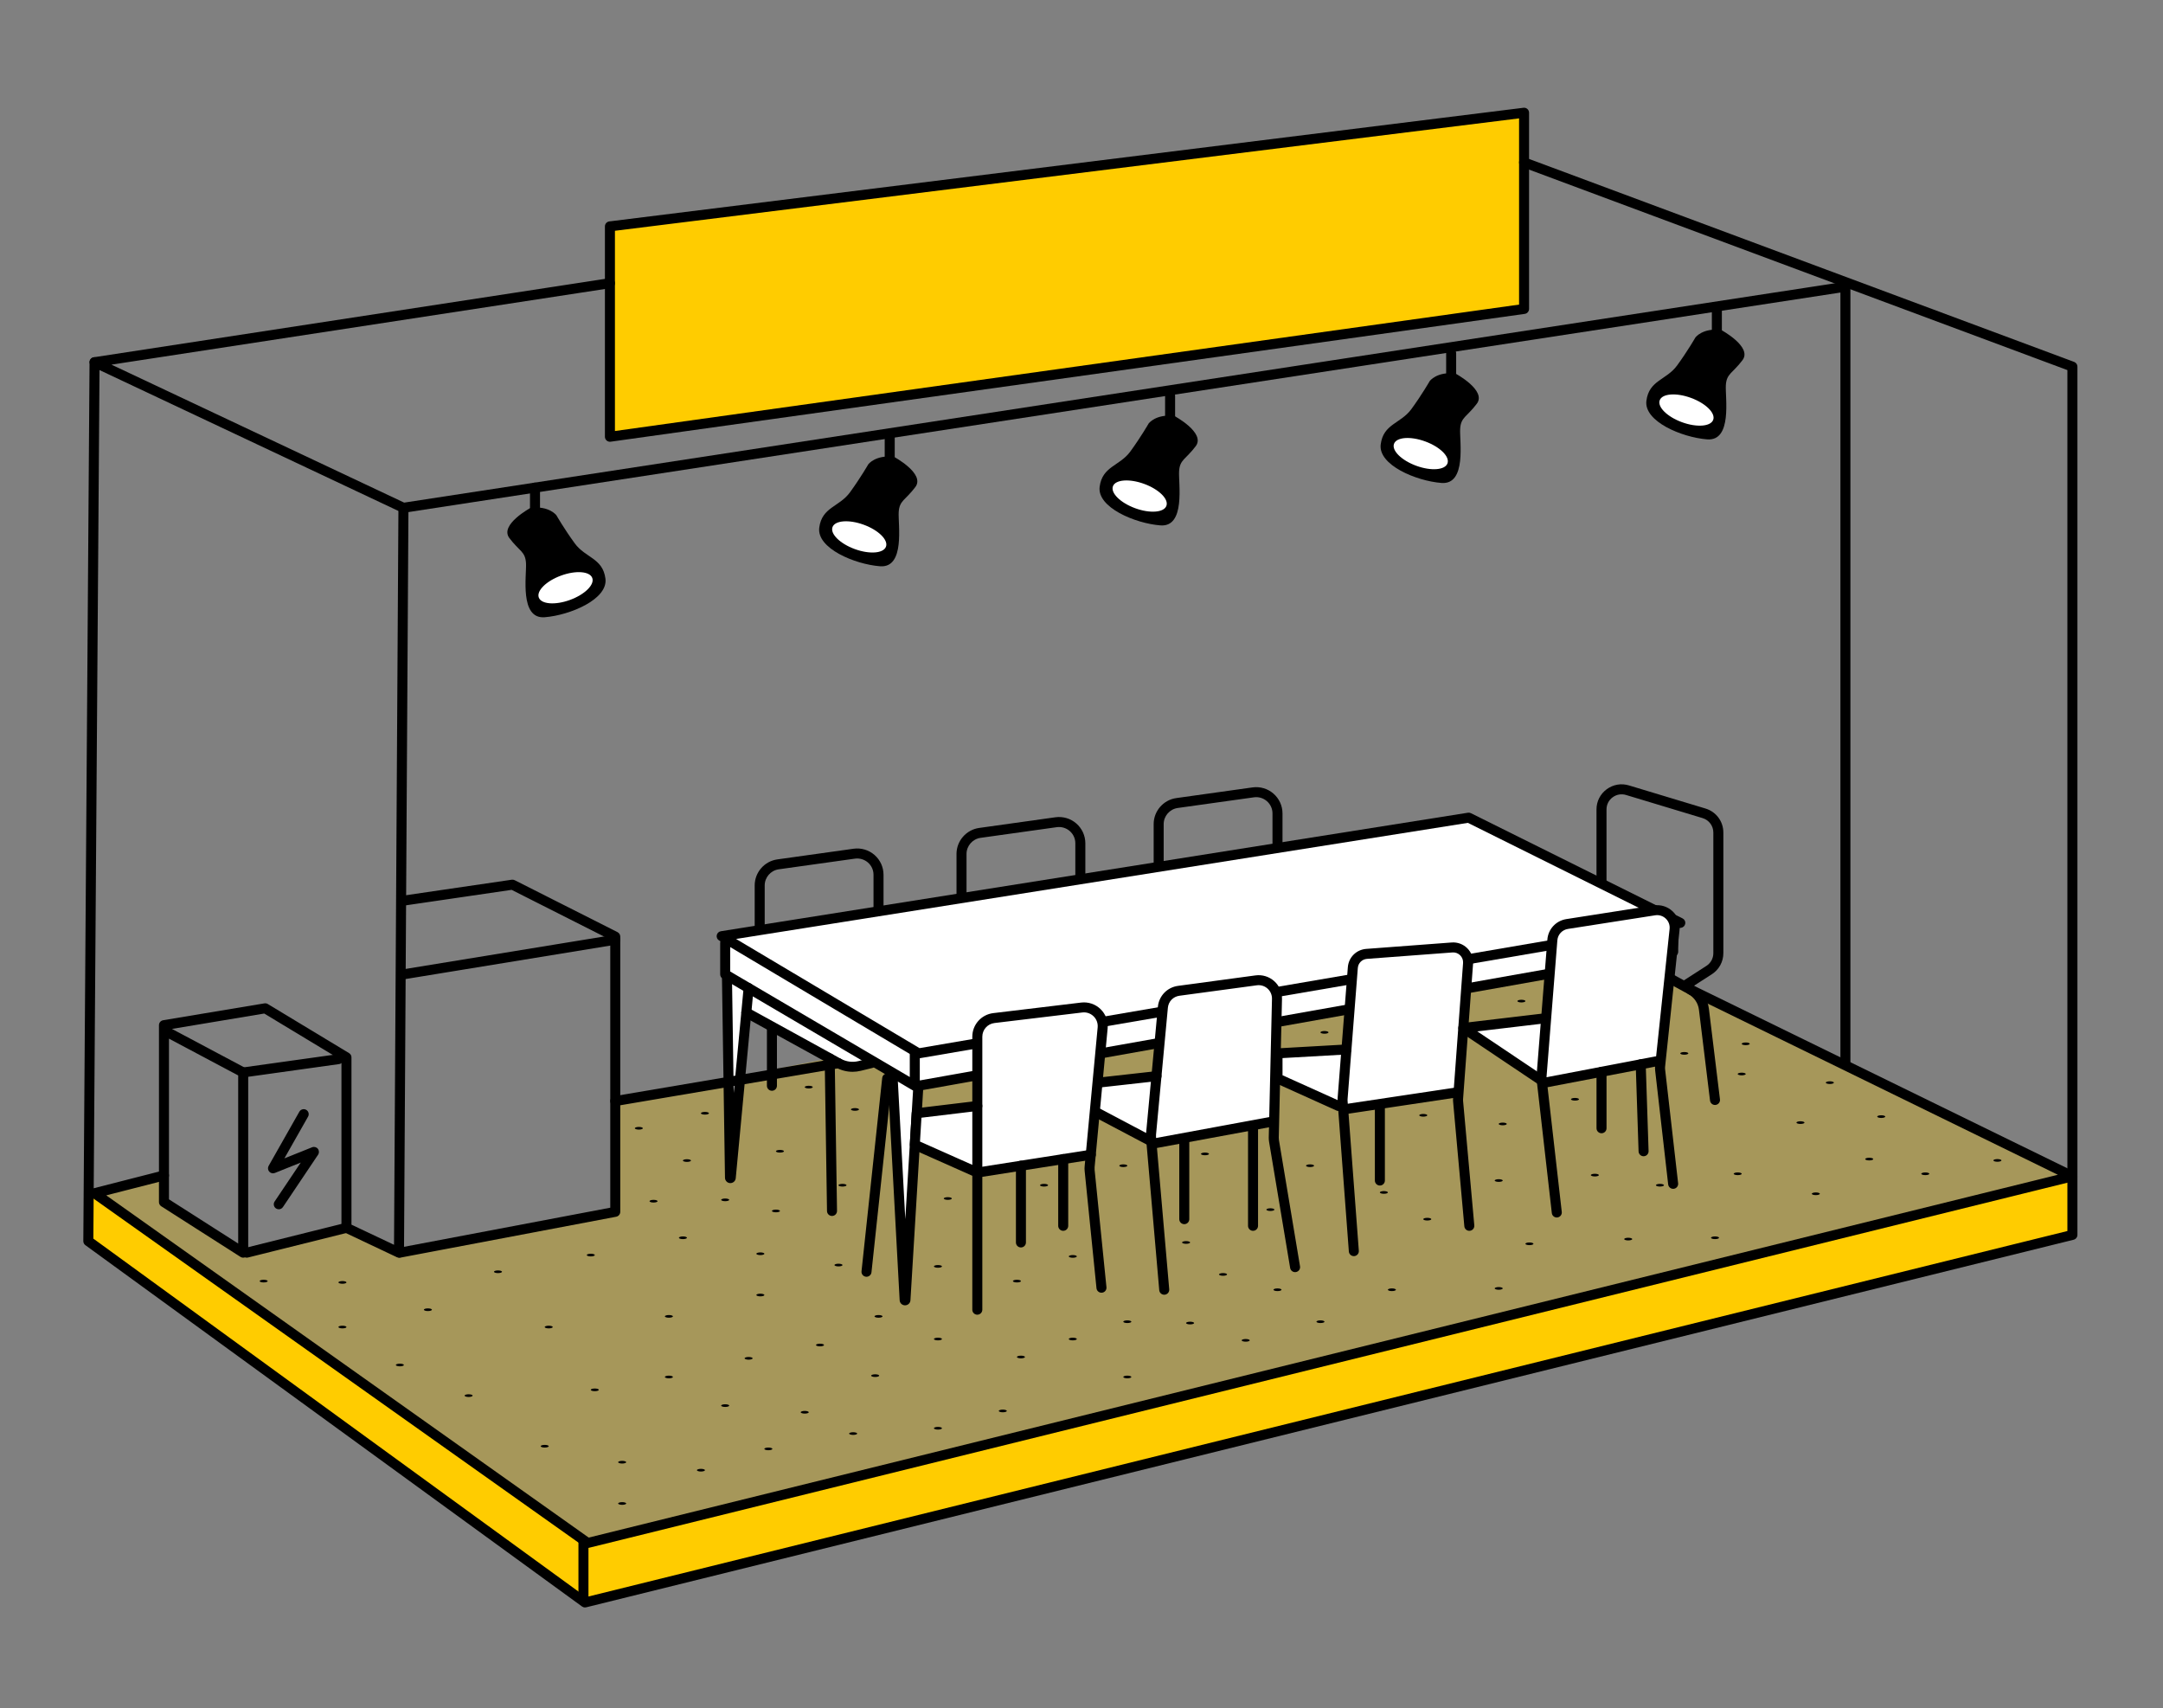 <svg width="756" height="597" viewBox="0 0 756 597" fill="none" xmlns="http://www.w3.org/2000/svg">
<rect x="0" y="0" width="756" height="597" fill="#808080" stroke="none"/>
<g opacity="0.3">
<path d="M33.047 415.621L57.309 410.811V419.112L86.247 437.801L121.086 429.116L141.001 437.801L215.047 423.531V384.812L549.08 318.104L596.855 349.681L724.332 411.118L205.401 539.27L33.047 415.621Z" fill="#FFCC00"/>
</g>
<path d="M559.755 308.414L512.155 285.145L252.224 327.187L253.463 339.132L256.48 400.262L261.653 356.041L290.395 370.71L300.286 372.846L304.486 370.933L311.43 374.591L315.651 444.476L319.263 401.191L341.978 408.947L379.946 402.357L382.732 388.47L402.955 399.019L444.024 392.247L445.732 376.106L469.238 386.53L508.655 381.873L511.931 359.609L512.155 345.52L542.374 340.152L544.509 323.696L576.247 318.104L585.998 321.448L559.755 308.414ZM340.886 386.53L320.481 387.744L321.524 379.318L342.055 375.359L340.886 386.53ZM403.655 376.288L384.237 378.382V368.147L405.755 363.958L403.655 376.288ZM470.603 367.212L444.024 369.544L445.186 356.74L471.751 352.076L470.603 367.212Z" fill="white"/>
<path d="M213.178 79.114L532.686 39.397V107.969L213.178 152.643V79.114Z" fill="#FFCC00"/>
<path d="M30.87 433.773L30.989 416.082L205.401 539.27L723.555 411.432L724.332 431.602L204.47 560.054L30.87 433.773Z" fill="#FFCC00"/>
<path d="M542.374 340.151L540.386 356.041L511.931 359.609L540.512 354.491L542.374 340.151Z" fill="white"/>
<path d="M217.455 525.929C218.228 525.929 218.855 525.719 218.855 525.461C218.855 525.203 218.228 524.993 217.455 524.993C216.682 524.993 216.055 525.203 216.055 525.461C216.055 525.719 216.682 525.929 217.455 525.929Z" fill="black"/>
<path d="M217.455 511.498C218.228 511.498 218.855 511.288 218.855 511.03C218.855 510.772 218.228 510.562 217.455 510.562C216.682 510.562 216.055 510.772 216.055 511.03C216.055 511.288 216.682 511.498 217.455 511.498Z" fill="black"/>
<path d="M190.386 505.913C191.159 505.913 191.786 505.703 191.786 505.445C191.786 505.186 191.159 504.977 190.386 504.977C189.613 504.977 188.986 505.186 188.986 505.445C188.986 505.703 189.613 505.913 190.386 505.913Z" fill="black"/>
<path d="M265.755 453.07C266.528 453.07 267.155 452.86 267.155 452.602C267.155 452.344 266.528 452.134 265.755 452.134C264.982 452.134 264.355 452.344 264.355 452.602C264.355 452.86 264.982 453.07 265.755 453.07Z" fill="black"/>
<path d="M233.786 460.533C234.559 460.533 235.186 460.324 235.186 460.065C235.186 459.807 234.559 459.598 233.786 459.598C233.013 459.598 232.386 459.807 232.386 460.065C232.386 460.324 233.013 460.533 233.786 460.533Z" fill="black"/>
<path d="M286.601 470.545C287.374 470.545 288.001 470.335 288.001 470.077C288.001 469.819 287.374 469.609 286.601 469.609C285.828 469.609 285.201 469.819 285.201 470.077C285.201 470.335 285.828 470.545 286.601 470.545Z" fill="black"/>
<path d="M327.824 468.45C328.597 468.45 329.224 468.241 329.224 467.982C329.224 467.724 328.597 467.515 327.824 467.515C327.051 467.515 326.424 467.724 326.424 467.982C326.424 468.241 327.051 468.45 327.824 468.45Z" fill="black"/>
<path d="M356.832 474.733C357.605 474.733 358.232 474.524 358.232 474.266C358.232 474.007 357.605 473.798 356.832 473.798C356.059 473.798 355.432 474.007 355.432 474.266C355.432 474.524 356.059 474.733 356.832 474.733Z" fill="black"/>
<path d="M374.955 468.45C375.728 468.45 376.355 468.241 376.355 467.982C376.355 467.724 375.728 467.515 374.955 467.515C374.182 467.515 373.555 467.724 373.555 467.982C373.555 468.241 374.182 468.45 374.955 468.45Z" fill="black"/>
<path d="M394.016 481.715C394.789 481.715 395.416 481.505 395.416 481.247C395.416 480.989 394.789 480.779 394.016 480.779C393.243 480.779 392.616 480.989 392.616 481.247C392.616 481.505 393.243 481.715 394.016 481.715Z" fill="black"/>
<path d="M435.386 468.911C436.159 468.911 436.786 468.701 436.786 468.443C436.786 468.185 436.159 467.975 435.386 467.975C434.613 467.975 433.986 468.185 433.986 468.443C433.986 468.701 434.613 468.911 435.386 468.911Z" fill="black"/>
<path d="M461.524 462.397C462.297 462.397 462.924 462.188 462.924 461.929C462.924 461.671 462.297 461.462 461.524 461.462C460.751 461.462 460.124 461.671 460.124 461.929C460.124 462.188 460.751 462.397 461.524 462.397Z" fill="black"/>
<path d="M498.855 426.561C499.628 426.561 500.255 426.352 500.255 426.093C500.255 425.835 499.628 425.626 498.855 425.626C498.082 425.626 497.455 425.835 497.455 426.093C497.455 426.352 498.082 426.561 498.855 426.561Z" fill="black"/>
<path d="M446.502 451.227C447.275 451.227 447.902 451.017 447.902 450.759C447.902 450.501 447.275 450.291 446.502 450.291C445.729 450.291 445.102 450.501 445.102 450.759C445.102 451.017 445.729 451.227 446.502 451.227Z" fill="black"/>
<path d="M457.884 407.879C458.657 407.879 459.284 407.669 459.284 407.411C459.284 407.153 458.657 406.943 457.884 406.943C457.111 406.943 456.484 407.153 456.484 407.411C456.484 407.669 457.111 407.879 457.884 407.879Z" fill="black"/>
<path d="M483.686 417.22C484.459 417.22 485.086 417.011 485.086 416.752C485.086 416.494 484.459 416.284 483.686 416.284C482.913 416.284 482.286 416.494 482.286 416.752C482.286 417.011 482.913 417.22 483.686 417.22Z" fill="black"/>
<path d="M486.486 451.227C487.259 451.227 487.886 451.017 487.886 450.759C487.886 450.501 487.259 450.291 486.486 450.291C485.713 450.291 485.086 450.501 485.086 450.759C485.086 451.017 485.713 451.227 486.486 451.227Z" fill="black"/>
<path d="M523.824 450.759C524.597 450.759 525.224 450.55 525.224 450.291C525.224 450.033 524.597 449.823 523.824 449.823C523.051 449.823 522.424 450.033 522.424 450.291C522.424 450.55 523.051 450.759 523.824 450.759Z" fill="black"/>
<path d="M525.224 393.281C525.997 393.281 526.624 393.071 526.624 392.813C526.624 392.554 525.997 392.345 525.224 392.345C524.451 392.345 523.824 392.554 523.824 392.813C523.824 393.071 524.451 393.281 525.224 393.281Z" fill="black"/>
<path d="M550.48 384.658C551.253 384.658 551.88 384.449 551.88 384.191C551.88 383.932 551.253 383.723 550.48 383.723C549.707 383.723 549.08 383.932 549.08 384.191C549.08 384.449 549.707 384.658 550.48 384.658Z" fill="black"/>
<path d="M557.424 411.16C558.197 411.16 558.824 410.951 558.824 410.692C558.824 410.434 558.197 410.225 557.424 410.225C556.651 410.225 556.024 410.434 556.024 410.692C556.024 410.951 556.651 411.16 557.424 411.16Z" fill="black"/>
<path d="M580.174 414.693C580.947 414.693 581.574 414.483 581.574 414.225C581.574 413.967 580.947 413.757 580.174 413.757C579.401 413.757 578.774 413.967 578.774 414.225C578.774 414.483 579.401 414.693 580.174 414.693Z" fill="black"/>
<path d="M523.824 413.059C524.597 413.059 525.224 412.85 525.224 412.591C525.224 412.333 524.597 412.124 523.824 412.124C523.051 412.124 522.424 412.333 522.424 412.591C522.424 412.85 523.051 413.059 523.824 413.059Z" fill="black"/>
<path d="M497.455 390.258C498.228 390.258 498.855 390.048 498.855 389.79C498.855 389.531 498.228 389.322 497.455 389.322C496.682 389.322 496.055 389.531 496.055 389.79C496.055 390.048 496.682 390.258 497.455 390.258Z" fill="black"/>
<path d="M569.086 433.522C569.859 433.522 570.486 433.312 570.486 433.054C570.486 432.796 569.859 432.586 569.086 432.586C568.313 432.586 567.686 432.796 567.686 433.054C567.686 433.312 568.313 433.522 569.086 433.522Z" fill="black"/>
<path d="M599.424 433.061C600.197 433.061 600.824 432.852 600.824 432.593C600.824 432.335 600.197 432.125 599.424 432.125C598.651 432.125 598.024 432.335 598.024 432.593C598.024 432.852 598.651 433.061 599.424 433.061Z" fill="black"/>
<path d="M634.655 417.688C635.428 417.688 636.055 417.478 636.055 417.22C636.055 416.962 635.428 416.752 634.655 416.752C633.882 416.752 633.255 416.962 633.255 417.22C633.255 417.478 633.882 417.688 634.655 417.688Z" fill="black"/>
<path d="M629.286 392.813C630.059 392.813 630.686 392.603 630.686 392.345C630.686 392.087 630.059 391.877 629.286 391.877C628.513 391.877 627.886 392.087 627.886 392.345C627.886 392.603 628.513 392.813 629.286 392.813Z" fill="black"/>
<path d="M588.686 368.615C589.459 368.615 590.086 368.406 590.086 368.147C590.086 367.889 589.459 367.679 588.686 367.679C587.913 367.679 587.286 367.889 587.286 368.147C587.286 368.406 587.913 368.615 588.686 368.615Z" fill="black"/>
<path d="M531.755 350.344C532.528 350.344 533.155 350.135 533.155 349.877C533.155 349.618 532.528 349.409 531.755 349.409C530.982 349.409 530.355 349.618 530.355 349.877C530.355 350.135 530.982 350.344 531.755 350.344Z" fill="black"/>
<path d="M639.555 378.85C640.328 378.85 640.955 378.64 640.955 378.382C640.955 378.124 640.328 377.914 639.555 377.914C638.782 377.914 638.155 378.124 638.155 378.382C638.155 378.64 638.782 378.85 639.555 378.85Z" fill="black"/>
<path d="M653.324 405.561C654.097 405.561 654.724 405.352 654.724 405.093C654.724 404.835 654.097 404.625 653.324 404.625C652.551 404.625 651.924 404.835 651.924 405.093C651.924 405.352 652.551 405.561 653.324 405.561Z" fill="black"/>
<path d="M672.924 410.699C673.697 410.699 674.324 410.49 674.324 410.231C674.324 409.973 673.697 409.764 672.924 409.764C672.151 409.764 671.524 409.973 671.524 410.231C671.524 410.49 672.151 410.699 672.924 410.699Z" fill="black"/>
<path d="M657.524 390.718C658.297 390.718 658.924 390.509 658.924 390.25C658.924 389.992 658.297 389.783 657.524 389.783C656.751 389.783 656.124 389.992 656.124 390.25C656.124 390.509 656.751 390.718 657.524 390.718Z" fill="black"/>
<path d="M698.124 406.029C698.897 406.029 699.524 405.819 699.524 405.561C699.524 405.303 698.897 405.093 698.124 405.093C697.351 405.093 696.724 405.303 696.724 405.561C696.724 405.819 697.351 406.029 698.124 406.029Z" fill="black"/>
<path d="M607.355 410.699C608.128 410.699 608.755 410.49 608.755 410.231C608.755 409.973 608.128 409.764 607.355 409.764C606.582 409.764 605.955 409.973 605.955 410.231C605.955 410.49 606.582 410.699 607.355 410.699Z" fill="black"/>
<path d="M608.755 375.827C609.528 375.827 610.155 375.617 610.155 375.359C610.155 375.101 609.528 374.891 608.755 374.891C607.982 374.891 607.355 375.101 607.355 375.359C607.355 375.617 607.982 375.827 608.755 375.827Z" fill="black"/>
<path d="M610.155 365.278C610.928 365.278 611.555 365.068 611.555 364.81C611.555 364.552 610.928 364.342 610.155 364.342C609.382 364.342 608.755 364.552 608.755 364.81C608.755 365.068 609.382 365.278 610.155 365.278Z" fill="black"/>
<path d="M534.555 435.169C535.328 435.169 535.955 434.96 535.955 434.702C535.955 434.443 535.328 434.234 534.555 434.234C533.782 434.234 533.155 434.443 533.155 434.702C533.155 434.96 533.782 435.169 534.555 435.169Z" fill="black"/>
<path d="M462.924 361.278C463.697 361.278 464.324 361.068 464.324 360.81C464.324 360.551 463.697 360.342 462.924 360.342C462.151 360.342 461.524 360.551 461.524 360.81C461.524 361.068 462.151 361.278 462.924 361.278Z" fill="black"/>
<path d="M444.024 423.224C444.797 423.224 445.424 423.015 445.424 422.756C445.424 422.498 444.797 422.289 444.024 422.289C443.251 422.289 442.624 422.498 442.624 422.756C442.624 423.015 443.251 423.224 444.024 423.224Z" fill="black"/>
<path d="M355.432 448.204C356.205 448.204 356.832 447.994 356.832 447.736C356.832 447.478 356.205 447.268 355.432 447.268C354.659 447.268 354.032 447.478 354.032 447.736C354.032 447.994 354.659 448.204 355.432 448.204Z" fill="black"/>
<path d="M364.91 414.693C365.683 414.693 366.31 414.483 366.31 414.225C366.31 413.967 365.683 413.757 364.91 413.757C364.137 413.757 363.51 413.967 363.51 414.225C363.51 414.483 364.137 414.693 364.91 414.693Z" fill="black"/>
<path d="M374.955 439.575C375.728 439.575 376.355 439.365 376.355 439.107C376.355 438.849 375.728 438.639 374.955 438.639C374.182 438.639 373.555 438.849 373.555 439.107C373.555 439.365 374.182 439.575 374.955 439.575Z" fill="black"/>
<path d="M149.555 458.208C150.328 458.208 150.955 457.999 150.955 457.74C150.955 457.482 150.328 457.273 149.555 457.273C148.782 457.273 148.155 457.482 148.155 457.74C148.155 457.999 148.782 458.208 149.555 458.208Z" fill="black"/>
<path d="M92.155 448.204C92.928 448.204 93.555 447.994 93.555 447.736C93.555 447.478 92.928 447.268 92.155 447.268C91.382 447.268 90.755 447.478 90.755 447.736C90.755 447.994 91.382 448.204 92.155 448.204Z" fill="black"/>
<path d="M139.755 477.526C140.528 477.526 141.155 477.317 141.155 477.058C141.155 476.8 140.528 476.591 139.755 476.591C138.982 476.591 138.355 476.8 138.355 477.058C138.355 477.317 138.982 477.526 139.755 477.526Z" fill="black"/>
<path d="M119.686 448.665C120.459 448.665 121.086 448.455 121.086 448.197C121.086 447.938 120.459 447.729 119.686 447.729C118.913 447.729 118.286 447.938 118.286 448.197C118.286 448.455 118.913 448.665 119.686 448.665Z" fill="black"/>
<path d="M119.686 464.261C120.459 464.261 121.086 464.052 121.086 463.793C121.086 463.535 120.459 463.326 119.686 463.326C118.913 463.326 118.286 463.535 118.286 463.793C118.286 464.052 118.913 464.261 119.686 464.261Z" fill="black"/>
<path d="M253.463 491.719C254.236 491.719 254.863 491.51 254.863 491.251C254.863 490.993 254.236 490.784 253.463 490.784C252.69 490.784 252.063 490.993 252.063 491.251C252.063 491.51 252.69 491.719 253.463 491.719Z" fill="black"/>
<path d="M261.653 475.194C262.426 475.194 263.053 474.985 263.053 474.727C263.053 474.468 262.426 474.259 261.653 474.259C260.88 474.259 260.253 474.468 260.253 474.727C260.253 474.985 260.88 475.194 261.653 475.194Z" fill="black"/>
<path d="M281.267 494.044C282.04 494.044 282.667 493.835 282.667 493.576C282.667 493.318 282.04 493.109 281.267 493.109C280.494 493.109 279.867 493.318 279.867 493.576C279.867 493.835 280.494 494.044 281.267 494.044Z" fill="black"/>
<path d="M298.186 501.493C298.959 501.493 299.586 501.284 299.586 501.026C299.586 500.767 298.959 500.558 298.186 500.558C297.413 500.558 296.786 500.767 296.786 501.026C296.786 501.284 297.413 501.493 298.186 501.493Z" fill="black"/>
<path d="M305.886 481.247C306.659 481.247 307.286 481.038 307.286 480.779C307.286 480.521 306.659 480.312 305.886 480.312C305.113 480.312 304.486 480.521 304.486 480.779C304.486 481.038 305.113 481.247 305.886 481.247Z" fill="black"/>
<path d="M307.055 460.533C307.828 460.533 308.455 460.324 308.455 460.065C308.455 459.807 307.828 459.598 307.055 459.598C306.282 459.598 305.655 459.807 305.655 460.065C305.655 460.324 306.282 460.533 307.055 460.533Z" fill="black"/>
<path d="M327.824 443.065C328.597 443.065 329.224 442.856 329.224 442.598C329.224 442.339 328.597 442.13 327.824 442.13C327.051 442.13 326.424 442.339 326.424 442.598C326.424 442.856 327.051 443.065 327.824 443.065Z" fill="black"/>
<path d="M271.201 423.692C271.974 423.692 272.601 423.482 272.601 423.224C272.601 422.966 271.974 422.756 271.201 422.756C270.428 422.756 269.801 422.966 269.801 423.224C269.801 423.482 270.428 423.692 271.201 423.692Z" fill="black"/>
<path d="M294.462 414.693C295.235 414.693 295.862 414.483 295.862 414.225C295.862 413.967 295.235 413.757 294.462 413.757C293.689 413.757 293.062 413.967 293.062 414.225C293.062 414.483 293.689 414.693 294.462 414.693Z" fill="black"/>
<path d="M240.093 406.078C240.866 406.078 241.493 405.868 241.493 405.61C241.493 405.352 240.866 405.142 240.093 405.142C239.32 405.142 238.693 405.352 238.693 405.61C238.693 405.868 239.32 406.078 240.093 406.078Z" fill="black"/>
<path d="M246.386 389.545C247.159 389.545 247.786 389.336 247.786 389.078C247.786 388.819 247.159 388.61 246.386 388.61C245.613 388.61 244.986 388.819 244.986 389.078C244.986 389.336 245.613 389.545 246.386 389.545Z" fill="black"/>
<path d="M272.601 402.824C273.374 402.824 274.001 402.615 274.001 402.356C274.001 402.098 273.374 401.889 272.601 401.889C271.828 401.889 271.201 402.098 271.201 402.356C271.201 402.615 271.828 402.824 272.601 402.824Z" fill="black"/>
<path d="M298.823 388.212C299.596 388.212 300.223 388.002 300.223 387.744C300.223 387.486 299.596 387.276 298.823 387.276C298.05 387.276 297.423 387.486 297.423 387.744C297.423 388.002 298.05 388.212 298.823 388.212Z" fill="black"/>
<path d="M282.667 380.407C283.44 380.407 284.067 380.197 284.067 379.939C284.067 379.681 283.44 379.471 282.667 379.471C281.894 379.471 281.267 379.681 281.267 379.939C281.267 380.197 281.894 380.407 282.667 380.407Z" fill="black"/>
<path d="M268.555 506.848C269.328 506.848 269.955 506.639 269.955 506.38C269.955 506.122 269.328 505.913 268.555 505.913C267.782 505.913 267.155 506.122 267.155 506.38C267.155 506.639 267.782 506.848 268.555 506.848Z" fill="black"/>
<path d="M327.824 499.629C328.597 499.629 329.224 499.42 329.224 499.162C329.224 498.903 328.597 498.694 327.824 498.694C327.051 498.694 326.424 498.903 326.424 499.162C326.424 499.42 327.051 499.629 327.824 499.629Z" fill="black"/>
<path d="M350.49 493.583C351.263 493.583 351.89 493.374 351.89 493.116C351.89 492.857 351.263 492.648 350.49 492.648C349.717 492.648 349.09 492.857 349.09 493.116C349.09 493.374 349.717 493.583 350.49 493.583Z" fill="black"/>
<path d="M394.016 462.397C394.789 462.397 395.416 462.188 395.416 461.929C395.416 461.671 394.789 461.462 394.016 461.462C393.243 461.462 392.616 461.671 392.616 461.929C392.616 462.188 393.243 462.397 394.016 462.397Z" fill="black"/>
<path d="M415.954 462.865C416.727 462.865 417.354 462.656 417.354 462.397C417.354 462.139 416.727 461.929 415.954 461.929C415.181 461.929 414.554 462.139 414.554 462.397C414.554 462.656 415.181 462.865 415.954 462.865Z" fill="black"/>
<path d="M427.469 445.872C428.242 445.872 428.869 445.663 428.869 445.404C428.869 445.146 428.242 444.937 427.469 444.937C426.696 444.937 426.069 445.146 426.069 445.404C426.069 445.663 426.696 445.872 427.469 445.872Z" fill="black"/>
<path d="M421.155 403.753C421.928 403.753 422.555 403.543 422.555 403.285C422.555 403.027 421.928 402.817 421.155 402.817C420.382 402.817 419.755 403.027 419.755 403.285C419.755 403.543 420.382 403.753 421.155 403.753Z" fill="black"/>
<path d="M414.554 434.702C415.327 434.702 415.954 434.492 415.954 434.234C415.954 433.976 415.327 433.766 414.554 433.766C413.781 433.766 413.154 433.976 413.154 434.234C413.154 434.492 413.781 434.702 414.554 434.702Z" fill="black"/>
<path d="M392.616 407.879C393.389 407.879 394.016 407.669 394.016 407.411C394.016 407.153 393.389 406.943 392.616 406.943C391.843 406.943 391.216 407.153 391.216 407.411C391.216 407.669 391.843 407.879 392.616 407.879Z" fill="black"/>
<path d="M244.986 514.291C245.759 514.291 246.386 514.081 246.386 513.823C246.386 513.564 245.759 513.355 244.986 513.355C244.213 513.355 243.586 513.564 243.586 513.823C243.586 514.081 244.213 514.291 244.986 514.291Z" fill="black"/>
<path d="M191.786 464.261C192.559 464.261 193.186 464.052 193.186 463.793C193.186 463.535 192.559 463.326 191.786 463.326C191.013 463.326 190.386 463.535 190.386 463.793C190.386 464.052 191.013 464.261 191.786 464.261Z" fill="black"/>
<path d="M163.786 488.229C164.559 488.229 165.186 488.019 165.186 487.761C165.186 487.502 164.559 487.293 163.786 487.293C163.013 487.293 162.386 487.502 162.386 487.761C162.386 488.019 163.013 488.229 163.786 488.229Z" fill="black"/>
<path d="M174.055 444.943C174.828 444.943 175.455 444.734 175.455 444.476C175.455 444.217 174.828 444.008 174.055 444.008C173.282 444.008 172.655 444.217 172.655 444.476C172.655 444.734 173.282 444.943 174.055 444.943Z" fill="black"/>
<path d="M207.886 486.211C208.659 486.211 209.286 486.001 209.286 485.743C209.286 485.485 208.659 485.275 207.886 485.275C207.113 485.275 206.486 485.485 206.486 485.743C206.486 486.001 207.113 486.211 207.886 486.211Z" fill="black"/>
<path d="M233.786 481.715C234.559 481.715 235.186 481.505 235.186 481.247C235.186 480.989 234.559 480.779 233.786 480.779C233.013 480.779 232.386 480.989 232.386 481.247C232.386 481.505 233.013 481.715 233.786 481.715Z" fill="black"/>
<path d="M206.486 439.107C207.259 439.107 207.886 438.897 207.886 438.639C207.886 438.381 207.259 438.171 206.486 438.171C205.713 438.171 205.086 438.381 205.086 438.639C205.086 438.897 205.713 439.107 206.486 439.107Z" fill="black"/>
<path d="M265.755 438.646C266.528 438.646 267.155 438.437 267.155 438.178C267.155 437.92 266.528 437.711 265.755 437.711C264.982 437.711 264.355 437.92 264.355 438.178C264.355 438.437 264.982 438.646 265.755 438.646Z" fill="black"/>
<path d="M293.062 442.598C293.835 442.598 294.462 442.388 294.462 442.13C294.462 441.872 293.835 441.662 293.062 441.662C292.289 441.662 291.662 441.872 291.662 442.13C291.662 442.388 292.289 442.598 293.062 442.598Z" fill="black"/>
<path d="M331.268 419.342C332.041 419.342 332.668 419.133 332.668 418.874C332.668 418.616 332.041 418.407 331.268 418.407C330.495 418.407 329.868 418.616 329.868 418.874C329.868 419.133 330.495 419.342 331.268 419.342Z" fill="black"/>
<path d="M238.693 433.061C239.466 433.061 240.093 432.852 240.093 432.593C240.093 432.335 239.466 432.125 238.693 432.125C237.92 432.125 237.293 432.335 237.293 432.593C237.293 432.852 237.92 433.061 238.693 433.061Z" fill="black"/>
<path d="M228.424 420.278C229.197 420.278 229.824 420.068 229.824 419.81C229.824 419.552 229.197 419.342 228.424 419.342C227.651 419.342 227.024 419.552 227.024 419.81C227.024 420.068 227.651 420.278 228.424 420.278Z" fill="black"/>
<path d="M223.286 394.789C224.059 394.789 224.686 394.579 224.686 394.321C224.686 394.062 224.059 393.853 223.286 393.853C222.513 393.853 221.886 394.062 221.886 394.321C221.886 394.579 222.513 394.789 223.286 394.789Z" fill="black"/>
<path d="M253.463 419.81C254.236 419.81 254.863 419.601 254.863 419.342C254.863 419.084 254.236 418.875 253.463 418.875C252.69 418.875 252.063 419.084 252.063 419.342C252.063 419.601 252.69 419.81 253.463 419.81Z" fill="black"/>
<path d="M213.178 154.388C212.758 154.388 212.352 154.235 212.03 153.963C211.645 153.627 211.428 153.153 211.428 152.643V79.114C211.428 78.234 212.086 77.495 212.961 77.383L532.469 37.665C532.973 37.602 533.47 37.756 533.841 38.091C534.219 38.419 534.429 38.901 534.429 39.397V107.969C534.429 108.841 533.785 109.574 532.924 109.7L213.416 154.374C213.332 154.388 213.255 154.388 213.171 154.388H213.178ZM214.928 80.657V150.639L530.936 106.454V41.372L214.928 80.657Z" fill="black"/>
<path d="M645.001 373.719C644.035 373.719 643.251 372.937 643.251 371.973V102.244L141.267 179.194C140.917 179.243 140.567 179.194 140.252 179.047L32.298 128.166C31.605 127.838 31.206 127.098 31.311 126.337C31.423 125.576 32.018 124.983 32.774 124.864L212.905 97.245C213.864 97.099 214.753 97.755 214.9 98.704C215.047 99.654 214.389 100.547 213.437 100.694L38.955 127.44L141.26 175.661L644.728 98.481C645.232 98.404 645.75 98.551 646.135 98.879C646.52 99.214 646.744 99.696 646.744 100.205V371.966C646.744 372.93 645.96 373.712 644.994 373.712L645.001 373.719Z" fill="black"/>
<path d="M204.47 561.806C204.106 561.806 203.742 561.688 203.441 561.471L29.841 435.183C29.386 434.855 29.12 434.325 29.12 433.759L31.297 126.574C31.297 125.618 32.088 124.843 33.047 124.843H33.061C34.027 124.843 34.804 125.639 34.797 126.602L32.627 432.893L204.841 558.176L722.582 430.24V129.346L532.077 58.4C531.174 58.065 530.712 57.06 531.048 56.152C531.384 55.251 532.392 54.791 533.302 55.126L724.948 126.49C725.634 126.749 726.089 127.398 726.089 128.124V431.588C726.089 432.391 725.543 433.089 724.759 433.284L204.89 561.744C204.75 561.778 204.61 561.792 204.47 561.792V561.806Z" fill="black"/>
<path d="M139.447 439.547C139.188 439.547 138.936 439.491 138.698 439.379L120.344 430.694C119.735 430.408 119.343 429.794 119.343 429.117V370.528L92.351 354.226L60.102 359.602L85.827 373.279C86.394 373.579 86.751 374.172 86.751 374.822V437.808C86.751 438.444 86.401 439.03 85.841 439.337C85.281 439.645 84.595 439.624 84.056 439.275L56.364 421.591C55.86 421.269 55.559 420.718 55.559 420.117V358.289C55.559 357.438 56.175 356.712 57.022 356.565L92.407 350.673C92.82 350.603 93.247 350.687 93.604 350.903L121.996 368.05C122.521 368.364 122.843 368.929 122.843 369.544V428.013L137.718 435.051L139.258 177.462C139.258 176.499 140.049 175.724 141.008 175.724H141.022C141.988 175.724 142.765 176.513 142.758 177.483L141.204 437.815C141.204 438.409 140.889 438.967 140.385 439.282C140.105 439.456 139.776 439.547 139.454 439.547H139.447ZM59.059 419.161L83.251 434.611V375.862L59.059 363.002V419.161Z" fill="black"/>
<path d="M86.24 439.547C85.456 439.547 84.742 439.016 84.546 438.227C84.315 437.292 84.882 436.342 85.82 436.112L120.666 427.427C121.604 427.196 122.556 427.762 122.787 428.698C123.018 429.633 122.451 430.583 121.513 430.813L86.667 439.498C86.527 439.533 86.38 439.554 86.24 439.554V439.547Z" fill="black"/>
<path d="M85.001 376.56C84.14 376.56 83.391 375.932 83.272 375.059C83.139 374.102 83.804 373.223 84.763 373.09L118.055 368.433C119.014 368.294 119.896 368.964 120.029 369.921C120.162 370.877 119.497 371.757 118.538 371.889L85.246 376.546C85.162 376.56 85.085 376.56 85.001 376.56Z" fill="black"/>
<path d="M97.44 422.638C97.104 422.638 96.768 422.54 96.467 422.345C95.662 421.807 95.445 420.725 95.984 419.922L105.119 406.315L96.068 409.946C95.382 410.225 94.591 410.036 94.101 409.478C93.611 408.919 93.527 408.116 93.891 407.467L104.622 388.54C105.098 387.703 106.169 387.402 107.009 387.877C107.849 388.352 108.15 389.42 107.674 390.258L99.4 404.849L109.074 400.967C109.788 400.681 110.6 400.891 111.083 401.484C111.566 402.077 111.608 402.915 111.181 403.557L98.889 421.863C98.553 422.366 98 422.638 97.433 422.638H97.44Z" fill="black"/>
<path d="M139.755 439.547C138.929 439.547 138.194 438.968 138.04 438.13C137.858 437.18 138.481 436.266 139.433 436.091L213.297 422.086V328.416L178.822 310.997L141.26 316.498C140.301 316.631 139.412 315.982 139.272 315.025C139.132 314.069 139.79 313.182 140.749 313.043L178.857 307.457C179.214 307.409 179.578 307.457 179.9 307.625L215.831 325.777C216.419 326.077 216.79 326.677 216.79 327.334V423.525C216.79 424.362 216.195 425.081 215.369 425.242L140.077 439.512C139.965 439.533 139.86 439.54 139.748 439.54L139.755 439.547Z" fill="black"/>
<path d="M141.001 342.274C140.161 342.274 139.419 341.667 139.279 340.808C139.125 339.858 139.769 338.958 140.721 338.804L214.767 326.705C215.719 326.545 216.622 327.194 216.776 328.143C216.93 329.093 216.286 329.994 215.334 330.147L141.288 342.246C141.19 342.26 141.099 342.267 141.001 342.267V342.274Z" fill="black"/>
<path d="M205.401 541.016C205.044 541.016 204.687 540.904 204.386 540.694L32.032 418.442C31.479 418.051 31.199 417.367 31.325 416.703C31.451 416.033 31.948 415.503 32.613 415.328L56.882 409.122C57.82 408.884 58.772 409.443 59.01 410.378C59.248 411.314 58.688 412.263 57.75 412.501L37.135 417.772L205.765 537.378L719.25 410.574L590.191 347.489C589.323 347.063 588.966 346.016 589.393 345.15C589.82 344.285 590.863 343.929 591.738 344.354L725.109 409.547C725.767 409.869 726.159 410.574 726.075 411.3C725.998 412.026 725.473 412.633 724.759 412.808L205.828 540.953C205.688 540.988 205.548 541.002 205.408 541.002L205.401 541.016Z" fill="black"/>
<path d="M203.924 560.585C202.958 560.585 202.174 559.803 202.174 558.839V539.04C202.174 538.076 202.958 537.294 203.924 537.294C204.89 537.294 205.674 538.076 205.674 539.04V558.839C205.674 559.803 204.89 560.585 203.924 560.585Z" fill="black"/>
<path d="M321.055 369.893C320.74 369.893 320.432 369.809 320.159 369.648L251.328 328.688C250.698 328.311 250.369 327.578 250.509 326.859C250.649 326.14 251.223 325.581 251.951 325.463L513.051 284.042C513.408 283.986 513.779 284.042 514.108 284.202L588.077 320.974C588.756 321.309 589.141 322.042 589.029 322.789C588.917 323.536 588.336 324.129 587.594 324.255L321.363 369.865C321.265 369.879 321.167 369.893 321.069 369.893H321.055ZM257.264 328.158L321.398 366.318L581.721 321.721L513.044 287.581L257.264 328.158Z" fill="black"/>
<path d="M265.524 325.442C264.558 325.442 263.774 324.66 263.774 323.696V309.44C263.774 304.895 267.176 300.985 271.691 300.357L298.326 296.629C300.965 296.259 303.632 297.048 305.641 298.793C307.65 300.539 308.805 303.059 308.805 305.719V317.189C308.805 318.153 308.021 318.935 307.055 318.935C306.089 318.935 305.305 318.153 305.305 317.189V305.719C305.305 304.071 304.591 302.507 303.345 301.432C302.099 300.357 300.447 299.868 298.816 300.092L272.181 303.82C269.381 304.211 267.274 306.633 267.274 309.447V323.703C267.274 324.667 266.49 325.449 265.524 325.449V325.442Z" fill="black"/>
<path d="M336.063 314.446C335.097 314.446 334.313 313.664 334.313 312.7V298.444C334.313 293.899 337.715 289.99 342.23 289.361L368.865 285.633C371.504 285.263 374.171 286.052 376.18 287.797C378.189 289.543 379.344 292.063 379.344 294.723V306.194C379.344 307.157 378.56 307.939 377.594 307.939C376.628 307.939 375.844 307.157 375.844 306.194V294.723C375.844 293.075 375.13 291.512 373.884 290.436C372.638 289.361 370.986 288.866 369.355 289.096L342.72 292.824C339.927 293.215 337.813 295.638 337.813 298.451V312.707C337.813 313.671 337.029 314.453 336.063 314.453V314.446Z" fill="black"/>
<path d="M404.971 304.008C404.005 304.008 403.221 303.227 403.221 302.263V288.007C403.221 283.462 406.623 279.552 411.138 278.924L437.773 275.196C440.412 274.826 443.079 275.615 445.088 277.36C447.097 279.106 448.252 281.626 448.252 284.286V295.756C448.252 296.72 447.468 297.502 446.502 297.502C445.536 297.502 444.752 296.72 444.752 295.756V284.286C444.752 282.638 444.038 281.074 442.792 279.999C441.546 278.917 439.894 278.428 438.263 278.659L411.628 282.387C408.835 282.778 406.721 285.2 406.721 288.014V302.27C406.721 303.233 405.937 304.015 404.971 304.015V304.008Z" fill="black"/>
<path d="M589.386 345.918C588.812 345.918 588.252 345.639 587.916 345.122C587.391 344.313 587.622 343.231 588.434 342.707L596.414 337.569C597.933 336.591 598.836 334.937 598.836 333.135V290.974C598.836 288.628 597.324 286.604 595.077 285.92L568.33 277.842C566.713 277.353 565.005 277.647 563.64 278.652C562.275 279.657 561.498 281.2 561.498 282.89V308.407C561.498 309.37 560.714 310.152 559.748 310.152C558.782 310.152 557.998 309.37 557.998 308.407V282.89C557.998 280.083 559.293 277.521 561.554 275.845C563.815 274.177 566.65 273.681 569.345 274.498L596.092 282.575C599.823 283.706 602.336 287.078 602.336 290.967V333.128C602.336 336.116 600.831 338.874 598.311 340.494L590.331 345.632C590.037 345.821 589.708 345.911 589.386 345.911V345.918Z" fill="black"/>
<path d="M599.417 386.181C598.542 386.181 597.793 385.531 597.681 384.645L593.803 352.893C593.523 350.596 592.144 348.564 590.114 347.454L582.239 343.147C581.392 342.686 581.084 341.625 581.546 340.78C582.015 339.935 583.072 339.628 583.919 340.089L591.794 344.396C594.811 346.044 596.855 349.067 597.275 352.474L601.153 384.226C601.272 385.182 600.586 386.055 599.627 386.167C599.557 386.174 599.48 386.181 599.41 386.181H599.417Z" fill="black"/>
<path d="M319.732 381.217C319.424 381.217 319.116 381.133 318.843 380.972L252.574 342.03C252.042 341.715 251.713 341.143 251.713 340.528V329.512C251.713 328.548 252.497 327.766 253.463 327.766C254.429 327.766 255.213 328.548 255.213 329.512V339.53L317.982 376.413V368.14C317.982 367.177 318.766 366.395 319.732 366.395C320.698 366.395 321.482 367.177 321.482 368.14V379.464C321.482 380.093 321.146 380.672 320.6 380.979C320.334 381.133 320.033 381.21 319.732 381.21V381.217Z" fill="black"/>
<path d="M255.276 413.492C255.276 413.492 255.227 413.492 255.206 413.492C254.205 413.457 253.414 412.64 253.393 411.642L252.343 342.106C252.329 341.143 253.099 340.347 254.065 340.333H254.093C255.045 340.333 255.829 341.094 255.843 342.05L256.445 381.971L259.91 345.171C260.001 344.208 260.848 343.517 261.814 343.593C262.773 343.684 263.48 344.536 263.396 345.492L257.152 411.781C257.061 412.752 256.242 413.485 255.276 413.485V413.492Z" fill="black"/>
<path d="M316.316 456.205C315.315 456.205 314.489 455.423 314.44 454.424L310.212 376.148C310.163 375.185 310.898 374.361 311.864 374.312C312.83 374.242 313.656 374.996 313.705 375.96L316.414 426.08L319.235 379.36C319.284 378.557 319.879 377.887 320.677 377.747L583.058 331.153V323.696C583.058 322.733 583.842 321.951 584.808 321.951C585.774 321.951 586.558 322.733 586.558 323.696V332.619C586.558 333.463 585.949 334.189 585.116 334.336L322.651 380.951L318.213 454.438C318.157 455.43 317.324 456.205 316.33 456.205H316.316Z" fill="black"/>
<path d="M186.991 181.854C186.025 181.854 185.241 181.072 185.241 180.108V170.418C185.241 169.455 186.025 168.673 186.991 168.673C187.957 168.673 188.741 169.455 188.741 170.418V180.108C188.741 181.072 187.957 181.854 186.991 181.854Z" fill="black"/>
<path d="M185.486 177.476C185.486 177.476 174.517 183.369 178.017 188.025C181.517 192.682 183.617 192.682 183.848 196.871C184.079 201.06 181.517 216.419 190.379 215.721C199.241 215.023 212.548 209.437 211.61 202.226C210.672 195.014 204.61 195.014 200.879 189.889C197.148 184.772 194.488 180.115 194.488 180.115C194.488 180.115 192.01 176.701 185.479 177.476H185.486Z" fill="black"/>
<path d="M199.227 209.671C204.388 207.783 207.871 204.347 207.007 201.998C206.143 199.649 201.258 199.275 196.097 201.164C190.936 203.053 187.453 206.488 188.317 208.838C189.182 211.187 194.066 211.56 199.227 209.671Z" fill="white"/>
<path d="M310.968 164.044C310.002 164.044 309.218 163.262 309.218 162.298V152.608C309.218 151.645 310.002 150.863 310.968 150.863C311.934 150.863 312.718 151.645 312.718 152.608V162.298C312.718 163.262 311.934 164.044 310.968 164.044Z" fill="black"/>
<path d="M312.466 159.659C312.466 159.659 323.435 165.552 319.935 170.208C316.435 174.865 314.335 174.865 314.104 179.054C313.873 183.243 316.435 198.602 307.573 197.904C298.704 197.206 285.404 191.621 286.342 184.409C287.28 177.197 293.342 177.197 297.073 172.072C300.804 166.948 303.464 162.298 303.464 162.298C303.464 162.298 305.942 158.884 312.473 159.659H312.466Z" fill="black"/>
<path d="M309.661 191.063C310.525 188.714 307.042 185.278 301.881 183.389C296.72 181.501 291.836 181.874 290.971 184.223C290.107 186.572 293.59 190.008 298.751 191.897C303.912 193.785 308.796 193.412 309.661 191.063Z" fill="white"/>
<path d="M408.968 149.76C408.002 149.76 407.218 148.978 407.218 148.014V138.324C407.218 137.361 408.002 136.579 408.968 136.579C409.934 136.579 410.718 137.361 410.718 138.324V148.014C410.718 148.978 409.934 149.76 408.968 149.76Z" fill="black"/>
<path d="M410.466 145.375C410.466 145.375 421.435 151.268 417.935 155.924C414.435 160.581 412.335 160.581 412.104 164.77C411.873 168.959 414.435 184.318 405.573 183.62C396.711 182.922 383.404 177.336 384.342 170.125C385.28 162.913 391.342 162.913 395.073 157.788C398.804 152.664 401.464 148.014 401.464 148.014C401.464 148.014 403.942 144.6 410.473 145.375H410.466Z" fill="black"/>
<path d="M407.674 176.789C408.538 174.44 405.055 171.004 399.894 169.115C394.733 167.226 389.849 167.6 388.984 169.949C388.12 172.298 391.603 175.734 396.764 177.623C401.925 179.511 406.81 179.138 407.674 176.789Z" fill="white"/>
<path d="M507.199 134.931C506.233 134.931 505.449 134.149 505.449 133.186V123.495C505.449 122.532 506.233 121.75 507.199 121.75C508.165 121.75 508.949 122.532 508.949 123.495V133.186C508.949 134.149 508.165 134.931 507.199 134.931Z" fill="black"/>
<path d="M508.704 130.547C508.704 130.547 519.673 136.439 516.173 141.096C512.673 145.752 510.573 145.752 510.342 149.941C510.111 154.13 512.673 169.489 503.811 168.791C494.949 168.093 481.642 162.508 482.58 155.296C483.511 148.084 489.58 148.084 493.311 142.96C497.042 137.842 499.702 133.186 499.702 133.186C499.702 133.186 502.18 129.772 508.711 130.547H508.704Z" fill="black"/>
<path d="M505.915 161.953C506.78 159.604 503.297 156.168 498.136 154.279C492.975 152.39 488.09 152.764 487.226 155.113C486.362 157.462 489.845 160.898 495.006 162.787C500.167 164.675 505.051 164.302 505.915 161.953Z" fill="white"/>
<path d="M600.068 119.698C599.102 119.698 598.318 118.916 598.318 117.952V108.262C598.318 107.299 599.102 106.517 600.068 106.517C601.034 106.517 601.818 107.299 601.818 108.262V117.952C601.818 118.916 601.034 119.698 600.068 119.698Z" fill="black"/>
<path d="M601.566 115.313C601.566 115.313 612.535 121.206 609.035 125.862C605.535 130.519 603.435 130.519 603.204 134.708C602.973 138.897 605.535 154.256 596.673 153.558C587.811 152.86 574.504 147.274 575.442 140.063C576.373 132.851 582.442 132.851 586.173 127.726C589.904 122.609 592.564 117.952 592.564 117.952C592.564 117.952 595.042 114.538 601.573 115.313H601.566Z" fill="black"/>
<path d="M598.787 146.728C599.652 144.379 596.168 140.944 591.007 139.055C585.846 137.166 580.962 137.539 580.098 139.889C579.233 142.238 582.717 145.673 587.877 147.562C593.038 149.451 597.923 149.078 598.787 146.728Z" fill="white"/>
<path d="M297.99 374.591C295.988 374.591 294.007 374.089 292.215 373.104L260.001 355.378C259.154 354.91 258.846 353.849 259.315 353.005C259.784 352.16 260.848 351.853 261.695 352.32L293.909 370.046C295.778 371.073 297.948 371.359 300.013 370.856L304.073 369.865C305.011 369.634 305.956 370.207 306.187 371.142C306.418 372.078 305.844 373.02 304.906 373.251L300.846 374.242C299.901 374.473 298.942 374.591 297.99 374.591Z" fill="black"/>
<path d="M290.801 424.97C289.849 424.97 289.065 424.209 289.051 423.252L288.239 369.914C288.225 368.95 288.995 368.154 289.961 368.14C290.913 368.154 291.725 368.894 291.739 369.858L292.551 423.196C292.565 424.16 291.795 424.956 290.829 424.97H290.801Z" fill="black"/>
<path d="M269.801 381.217C268.835 381.217 268.051 380.435 268.051 379.471V359.616C268.051 358.653 268.835 357.871 269.801 357.871C270.767 357.871 271.551 358.653 271.551 359.616V379.471C271.551 380.435 270.767 381.217 269.801 381.217Z" fill="black"/>
<path d="M215.04 386.557C214.2 386.557 213.465 385.957 213.318 385.105C213.157 384.156 213.794 383.255 214.746 383.095L292.761 369.858C293.713 369.704 294.616 370.333 294.777 371.289C294.938 372.245 294.301 373.139 293.342 373.3L215.327 386.537C215.229 386.55 215.131 386.564 215.033 386.564L215.04 386.557Z" fill="black"/>
<path d="M319.732 400.883L320.397 389.078L340.886 386.53L341.586 360.391L344.309 356.041L374.801 352.076H383.201L385.427 358.68L379.624 404.912L341.586 409.799L319.732 400.883Z" fill="white"/>
<path d="M383.824 377.244L404.971 375.59L407.435 349.179L413.924 346.023L440.447 342.588L446.502 345.339L445.333 392.045L402.283 398.838L382.599 389.078L383.824 377.244Z" fill="white"/>
<path d="M447.132 368.147L470.001 366.786L473.137 336.78L476.539 333.575L506.212 331.229L512.078 333.205L512.155 349.688L509.712 382.753L467.824 387.165L446.502 376.916L447.132 368.147Z" fill="white"/>
<path d="M537.978 376.106L512.155 359.755L540.386 356.041L542.906 326.957L545.167 323.696L571.368 319.256L581.686 318.104L585.998 322.754L578.886 370.933L538.818 377.244L537.978 376.106Z" fill="white"/>
<path d="M341.586 459.486C340.62 459.486 339.836 458.704 339.836 457.741V362.318C339.836 358.122 342.986 354.582 347.158 354.08L377.86 350.393C380.366 350.093 382.844 350.924 384.657 352.683C386.47 354.443 387.373 356.893 387.135 359.4L382.585 407.928C382.557 408.235 382.557 408.549 382.585 408.856L386.722 449.88C386.82 450.836 386.12 451.695 385.154 451.792C384.195 451.89 383.334 451.192 383.236 450.229L379.099 409.205C379.043 408.675 379.043 408.137 379.099 407.6L383.649 359.071C383.782 357.619 383.264 356.202 382.214 355.183C381.164 354.163 379.729 353.675 378.28 353.856L347.578 357.543C345.163 357.836 343.336 359.881 343.336 362.311V457.734C343.336 458.697 342.552 459.479 341.586 459.479V459.486Z" fill="black"/>
<path d="M341.586 411.544C341.341 411.544 341.096 411.495 340.872 411.391L319.018 401.665C318.353 401.372 317.94 400.695 317.982 399.969L318.647 388.973C318.696 388.128 319.347 387.444 320.187 387.346L341.376 384.798C342.335 384.686 343.21 385.364 343.322 386.32C343.441 387.277 342.755 388.149 341.796 388.261L322.056 390.635L321.552 398.971L341.831 407.998L380.975 401.861C381.934 401.714 382.823 402.364 382.977 403.313C383.124 404.263 382.473 405.156 381.521 405.31L341.866 411.53C341.775 411.544 341.684 411.551 341.593 411.551L341.586 411.544Z" fill="black"/>
<path d="M302.855 446.221C302.792 446.221 302.729 446.221 302.666 446.214C301.707 446.109 301.007 445.251 301.112 444.294L308.343 376.734C308.448 375.778 309.309 375.087 310.268 375.185C311.227 375.289 311.927 376.148 311.822 377.104L304.591 444.664C304.493 445.558 303.737 446.221 302.855 446.221Z" fill="black"/>
<path d="M356.832 435.979C355.866 435.979 355.082 435.197 355.082 434.234V407.411C355.082 406.448 355.866 405.666 356.832 405.666C357.798 405.666 358.582 406.448 358.582 407.411V434.234C358.582 435.197 357.798 435.979 356.832 435.979Z" fill="black"/>
<path d="M371.609 430.164C370.643 430.164 369.859 429.382 369.859 428.418V405.093C369.859 404.13 370.643 403.348 371.609 403.348C372.575 403.348 373.359 404.13 373.359 405.093V428.418C373.359 429.382 372.575 430.164 371.609 430.164Z" fill="black"/>
<path d="M406.917 452.504C406.021 452.504 405.251 451.82 405.174 450.913L400.554 397.728C400.512 397.246 400.512 396.757 400.554 396.269L404.698 351.873C405.055 348.075 407.946 345.066 411.733 344.557L438.809 340.898C441.182 340.577 443.569 341.303 445.354 342.902C447.139 344.494 448.133 346.777 448.077 349.165L446.95 397.609C446.95 397.902 446.964 398.195 447.013 398.482L454.377 442.57C454.538 443.519 453.894 444.42 452.942 444.58C451.983 444.741 451.087 444.099 450.926 443.149L443.562 399.061C443.478 398.558 443.443 398.042 443.45 397.532L444.577 349.081C444.605 347.712 444.045 346.414 443.023 345.499C442.001 344.585 440.643 344.173 439.285 344.354L412.209 348.013C410.046 348.306 408.387 350.023 408.191 352.195L404.047 396.59C404.019 396.869 404.019 397.148 404.047 397.421L408.66 450.605C408.744 451.569 408.03 452.414 407.071 452.497C407.022 452.497 406.966 452.497 406.917 452.497V452.504Z" fill="black"/>
<path d="M403.655 401.309C403.368 401.309 403.088 401.239 402.836 401.107L383.005 390.628C382.151 390.174 381.829 389.12 382.277 388.268C382.732 387.416 383.789 387.088 384.643 387.542L403.935 397.742L443.702 390.404C444.654 390.23 445.564 390.851 445.739 391.8C445.914 392.75 445.284 393.658 444.339 393.832L403.97 401.281C403.865 401.302 403.76 401.309 403.648 401.309H403.655Z" fill="black"/>
<path d="M383.817 380.127C382.935 380.127 382.179 379.471 382.081 378.577C381.976 377.621 382.662 376.755 383.628 376.651L404.012 374.375C404.978 374.263 405.839 374.954 405.944 375.918C406.049 376.881 405.363 377.74 404.397 377.844L384.013 380.12C383.95 380.127 383.88 380.134 383.817 380.134V380.127Z" fill="black"/>
<path d="M473.186 439.009C472.276 439.009 471.513 438.311 471.443 437.397L467.509 384.966C467.481 384.61 467.481 384.254 467.509 383.905L471.093 338.022C471.359 334.58 474.061 331.892 477.519 331.634L507.388 329.393C509.411 329.24 511.399 329.973 512.834 331.404C514.269 332.835 515.011 334.811 514.857 336.828L511.364 384.142C511.35 384.33 511.35 384.519 511.364 384.7L515.291 428.265C515.375 429.228 514.668 430.073 513.702 430.157C512.743 430.248 511.889 429.535 511.805 428.572L507.878 385.015C507.843 384.645 507.843 384.261 507.871 383.884L511.364 336.577C511.441 335.572 511.07 334.587 510.356 333.875C509.642 333.163 508.655 332.793 507.647 332.877L477.778 335.118C476.063 335.244 474.712 336.584 474.579 338.295L470.995 384.184C470.981 384.358 470.981 384.533 470.995 384.707L474.929 437.138C474.999 438.102 474.278 438.939 473.312 439.009C473.27 439.009 473.221 439.009 473.179 439.009H473.186Z" fill="black"/>
<path d="M469.469 389.49C468.615 389.49 467.873 388.868 467.74 388.003C467.593 387.046 468.258 386.159 469.21 386.02L508.396 380.148C509.355 380.009 510.244 380.665 510.384 381.614C510.531 382.571 509.866 383.458 508.914 383.597L469.728 389.469C469.637 389.483 469.553 389.49 469.469 389.49Z" fill="black"/>
<path d="M482.286 414.337C481.32 414.337 480.536 413.555 480.536 412.591V386.53C480.536 385.566 481.32 384.784 482.286 384.784C483.252 384.784 484.036 385.566 484.036 386.53V412.591C484.036 413.555 483.252 414.337 482.286 414.337Z" fill="black"/>
<path d="M467.817 388.275C467.579 388.275 467.334 388.226 467.096 388.121L445.781 378.508C445.158 378.222 444.752 377.6 444.752 376.916V368.147C444.752 367.219 445.48 366.458 446.404 366.402L470.505 365.041C471.478 364.985 472.297 365.725 472.353 366.681C472.409 367.645 471.667 368.468 470.708 368.524L448.259 369.795V375.792L468.545 384.945C469.427 385.343 469.819 386.376 469.42 387.256C469.126 387.898 468.489 388.282 467.824 388.282L467.817 388.275Z" fill="black"/>
<path d="M544.117 425.507C543.242 425.507 542.479 424.851 542.381 423.957L537.082 377.433C537.026 376.937 537.019 376.427 537.054 375.925L540.827 328.36C541.114 324.722 543.844 321.783 547.463 321.218L577.969 316.449C580.405 316.072 582.827 316.819 584.619 318.516C586.411 320.212 587.286 322.586 587.027 325.037L581.98 372.776C581.945 373.09 581.945 373.411 581.98 373.725L586.53 413.548C586.642 414.504 585.949 415.37 584.99 415.482C584.038 415.586 583.163 414.902 583.051 413.946L578.501 374.123C578.438 373.551 578.431 372.978 578.501 372.406L583.548 324.667C583.695 323.305 583.205 321.986 582.211 321.043C581.217 320.101 579.873 319.682 578.515 319.891L548.009 324.66C546 324.974 544.481 326.607 544.32 328.632L540.547 376.197C540.526 376.476 540.533 376.755 540.561 377.035L545.86 423.559C545.972 424.516 545.279 425.381 544.32 425.493C544.25 425.5 544.187 425.507 544.117 425.507Z" fill="black"/>
<path d="M413.924 427.839C412.958 427.839 412.174 427.057 412.174 426.094V398.168C412.174 397.204 412.958 396.422 413.924 396.422C414.89 396.422 415.674 397.204 415.674 398.168V426.094C415.674 427.057 414.89 427.839 413.924 427.839Z" fill="black"/>
<path d="M437.955 430.164C436.989 430.164 436.205 429.382 436.205 428.418V394.321C436.205 393.357 436.989 392.575 437.955 392.575C438.921 392.575 439.705 393.357 439.705 394.321V428.418C439.705 429.382 438.921 430.164 437.955 430.164Z" fill="black"/>
<path d="M539.924 380.127C539.581 380.127 539.238 380.023 538.944 379.827L510.468 360.726C509.859 360.321 509.572 359.581 509.74 358.869C509.915 358.157 510.51 357.633 511.238 357.542L538.573 354.303C539.539 354.191 540.4 354.875 540.519 355.832C540.638 356.788 539.945 357.654 538.986 357.773L516.334 360.461L540.295 376.532L578.557 369.215C579.509 369.034 580.426 369.655 580.608 370.598C580.79 371.54 580.167 372.462 579.222 372.643L540.253 380.093C540.141 380.113 540.036 380.12 539.924 380.12V380.127Z" fill="black"/>
<path d="M559.755 396.066C558.789 396.066 558.005 395.284 558.005 394.321V374.591C558.005 373.628 558.789 372.846 559.755 372.846C560.721 372.846 561.505 373.628 561.505 374.591V394.321C561.505 395.284 560.721 396.066 559.755 396.066Z" fill="black"/>
<path d="M574.455 404.102C573.517 404.102 572.74 403.355 572.705 402.412L571.704 372.029C571.676 371.066 572.432 370.256 573.398 370.228C574.343 370.2 575.176 370.954 575.204 371.917L576.205 402.301C576.233 403.264 575.477 404.074 574.511 404.102C574.49 404.102 574.469 404.102 574.455 404.102Z" fill="black"/>
</svg>

